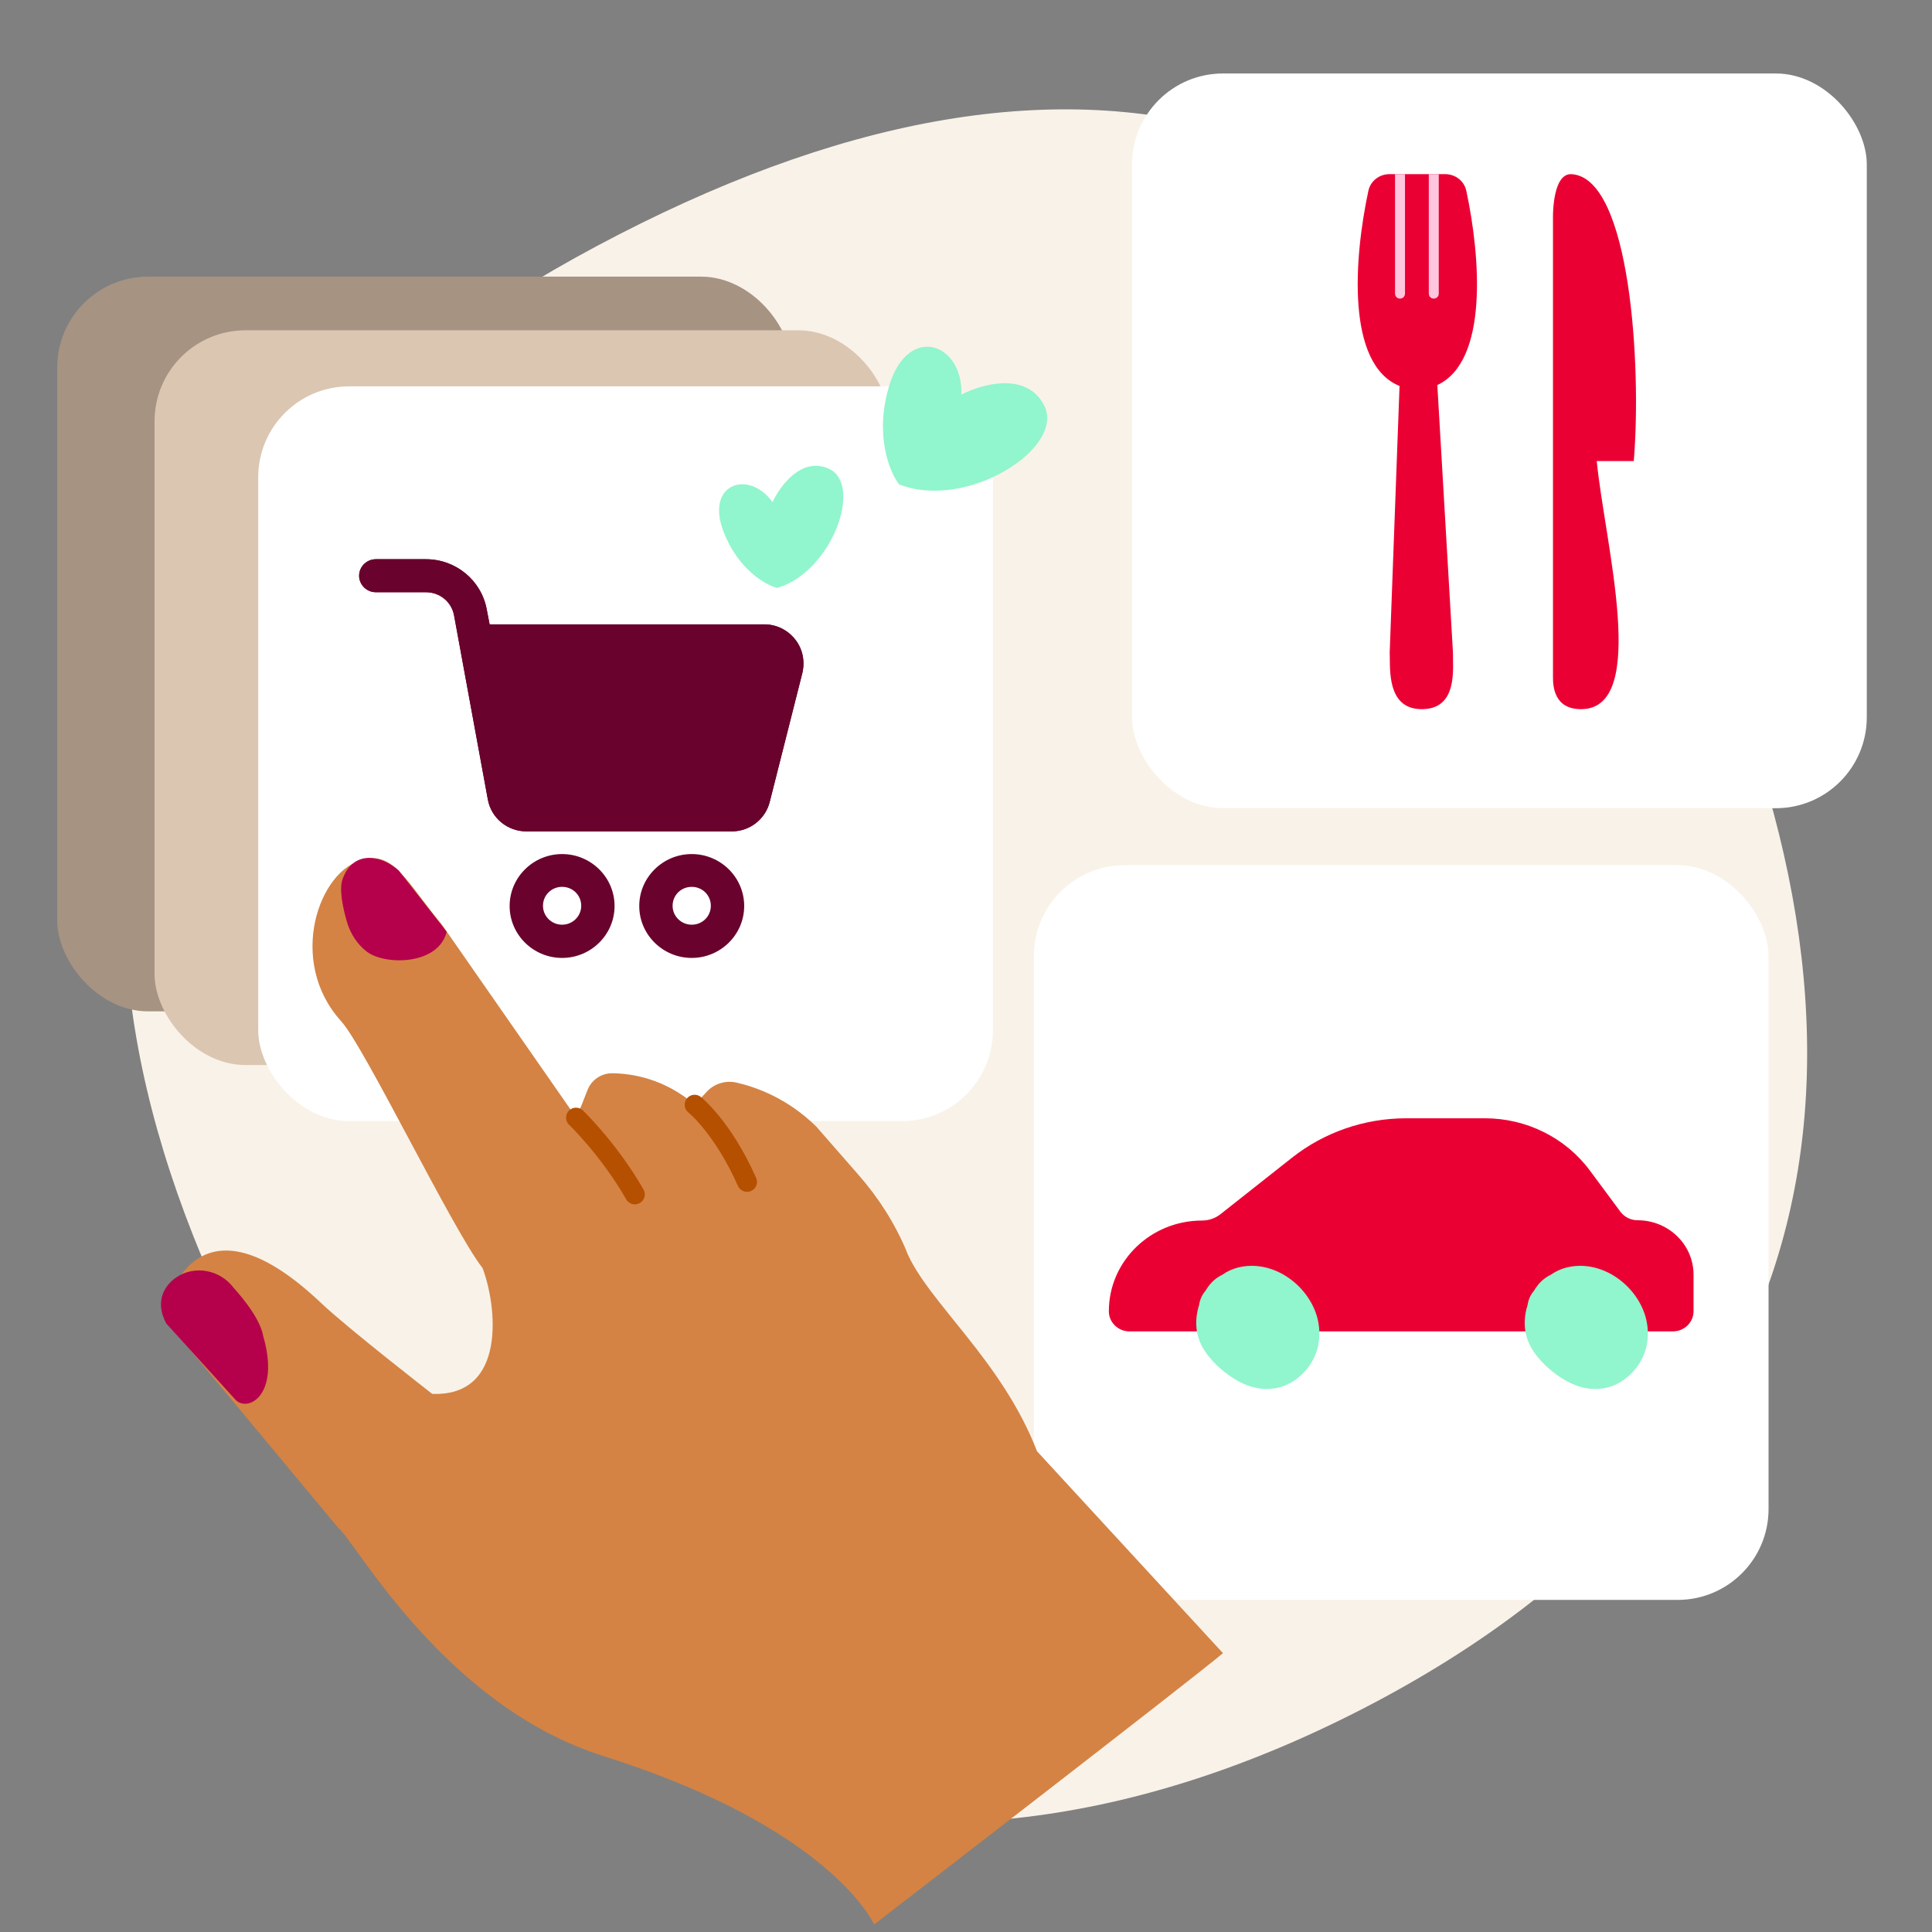 <svg xmlns="http://www.w3.org/2000/svg" width="194" height="194" viewBox="0 0 194 194" fill="none"><rect x="0" y="0" width="194" height="194" fill="#808080" stroke="none"/><g clip-path="url(#clip0_1324_6441)"><path d="M136.755 171.626C184.652 146.99 191.691 104.84 169.129 57.838C146.402 10.536 110.014 -1.075 62.117 23.561C14.22 48.198 0.517 85.559 23.245 132.861C45.806 179.864 88.817 196.263 136.755 171.626Z" fill="#F9F2E8"></path><rect x="5.744" y="27.778" width="73.776" height="73.776" rx="9.127" fill="#A69382"></rect><rect x="15.521" y="33.168" width="73.776" height="73.776" rx="9.127" fill="#DBC6B2"></rect><rect x="113.675" y="7.379" width="73.776" height="73.776" rx="9.127" fill="white"></rect><path d="M155.941 67.988V21.654C155.947 21.412 155.952 17.388 157.799 17.489C163.733 17.813 164.843 36.867 164.054 46.296H160.335C161.124 54.453 165.669 71.21 158.76 71.21C156.055 71.21 155.941 68.914 155.941 67.988Z" fill="#EB0033"></path><path d="M144.328 38.664C149.459 36.279 148.666 25.829 147.238 19.16C147.026 18.17 146.139 17.487 145.126 17.487H139.517C138.504 17.487 137.616 18.17 137.404 19.16C135.956 25.922 135.162 36.573 140.534 38.759L139.546 65.486C139.553 65.659 139.554 65.863 139.555 66.089C139.566 67.928 139.584 71.21 142.768 71.21C146.012 71.21 145.942 67.99 145.902 66.142C145.897 65.895 145.892 65.673 145.896 65.486L144.328 38.664Z" fill="#EB0033"></path><path d="M143.472 29.485C143.472 29.761 143.696 29.985 143.972 29.985C144.249 29.985 144.472 29.761 144.472 29.485H143.472ZM140.081 29.485C140.081 29.761 140.305 29.985 140.581 29.985C140.857 29.985 141.081 29.761 141.081 29.485H140.081ZM143.472 17.487V29.485H144.472V17.487H143.472ZM140.081 17.487V29.485H141.081V17.487H140.081Z" fill="#FFC7DE"></path><rect x="25.928" y="38.797" width="73.776" height="73.776" rx="9.127" fill="white"></rect><path d="M79.837 64.196C79.078 63.246 77.962 62.694 76.734 62.694H49.164L48.874 61.191C48.338 58.275 45.771 56.154 42.779 56.154H37.734C36.819 56.154 36.06 56.905 36.06 57.811C36.06 58.717 36.819 59.468 37.734 59.468H42.779C44.164 59.468 45.347 60.44 45.592 61.788L48.986 80.28C49.32 82.136 50.95 83.484 52.87 83.484H73.475C75.283 83.484 76.846 82.269 77.292 80.523L80.574 67.554C80.841 66.361 80.596 65.146 79.837 64.196Z" fill="#69022D"></path><path d="M79.837 64.196C79.078 63.246 77.962 62.694 76.734 62.694H49.164L48.874 61.192C48.339 58.275 45.771 56.154 42.78 56.154H37.735C36.819 56.154 36.06 56.906 36.06 57.811C36.06 58.717 36.819 59.468 37.735 59.468H42.78C44.164 59.468 45.347 60.44 45.593 61.788L48.986 80.28C49.321 82.136 50.95 83.484 52.87 83.484H73.475C75.283 83.484 76.846 82.269 77.292 80.523L80.574 67.555C80.842 66.362 80.596 65.146 79.837 64.196Z" fill="#69022D"></path><path d="M89.301 38.694C87.779 43.662 89.323 47.396 90.285 48.642C97.082 51.305 107.037 44.968 104.842 40.701C103.085 37.287 98.571 38.563 96.533 39.628C96.723 34.433 91.204 32.484 89.301 38.694Z" fill="#91F5CD"></path><path d="M72.635 53.335C74.087 57.155 76.848 58.728 78.047 59.037C83.553 57.41 86.675 48.67 83.252 47.08C80.514 45.809 78.327 48.78 77.576 50.425C75.186 47.107 70.819 48.561 72.635 53.335Z" fill="#91F5CD"></path><path d="M56.443 85.76C53.541 85.76 51.174 88.102 51.174 90.975C51.174 93.847 53.541 96.189 56.443 96.189C59.345 96.189 61.711 93.847 61.711 90.975C61.711 88.102 59.345 85.76 56.443 85.76ZM56.443 92.853C55.394 92.853 54.523 92.013 54.523 90.953C54.523 89.892 55.371 89.052 56.443 89.052C57.514 89.052 58.363 89.892 58.363 90.953C58.363 92.013 57.492 92.853 56.443 92.853Z" fill="#69022D"></path><path d="M69.458 85.76C66.556 85.76 64.19 88.102 64.19 90.975C64.19 93.847 66.556 96.189 69.458 96.189C72.36 96.189 74.727 93.847 74.727 90.975C74.727 88.102 72.36 85.76 69.458 85.76ZM69.458 92.853C68.409 92.853 67.538 92.013 67.538 90.953C67.538 89.892 68.387 89.052 69.458 89.052C70.53 89.052 71.378 89.892 71.378 90.953C71.378 92.013 70.53 92.853 69.458 92.853Z" fill="#69022D"></path><rect x="103.812" y="86.877" width="73.776" height="73.776" rx="9.127" fill="white"></rect><path d="M111.344 131.666C111.344 126.637 115.534 122.56 120.704 122.56C121.377 122.56 122.029 122.335 122.551 121.923L129.731 116.252C132.975 113.689 137.026 112.291 141.204 112.291H149.102C153.279 112.291 157.202 114.243 159.646 117.539L162.71 121.671C163.109 122.21 163.751 122.53 164.436 122.53C167.539 122.53 170.056 124.977 170.056 127.997V131.667C170.056 132.785 169.125 133.691 167.976 133.691H113.424C112.274 133.691 111.344 132.785 111.344 131.667V131.666Z" fill="#EB0033"></path><path d="M154.027 129.622C154.13 129.441 154.244 129.272 154.369 129.114C154.746 128.617 155.202 128.256 155.715 128.008C156.194 127.669 156.73 127.42 157.311 127.274C160.732 126.427 164.243 128.922 165.213 132.151C165.657 133.653 165.532 135.313 164.745 136.69C164.015 137.966 162.727 139.05 161.268 139.355C159.341 139.773 157.596 139.028 156.091 137.876C154.86 136.939 153.663 135.64 153.263 134.116C153.001 133.122 153.07 132.05 153.389 131.045C153.469 130.503 153.685 130.017 154.027 129.622Z" fill="#91F5CD"></path><path d="M121.044 129.622C121.146 129.441 121.26 129.272 121.386 129.114C121.762 128.617 122.218 128.256 122.731 128.008C123.21 127.669 123.746 127.42 124.327 127.274C127.748 126.427 131.26 128.922 132.229 132.151C132.673 133.653 132.548 135.313 131.761 136.69C131.032 137.966 129.743 139.05 128.284 139.355C126.357 139.773 124.612 139.028 123.107 137.876C121.876 136.939 120.679 135.64 120.28 134.116C120.017 133.122 120.086 132.05 120.405 131.045C120.485 130.503 120.702 130.017 121.044 129.622Z" fill="#91F5CD"></path><path d="M91.023 125.66C93.17 130.77 100.589 136.557 104.131 145.725L122.803 166C119.688 168.639 87.77 193.246 87.77 193.246C87.77 193.246 83.556 183.573 60.589 176.332C44.575 171.281 35.691 154.749 33.98 153.438L16.386 132.291C16.331 132.249 18.905 118.21 32.243 130.841C34.895 133.359 43.4 139.964 43.4 139.964C50.947 140.259 49.883 131.052 48.452 127.325C45.45 123.49 36.628 105.165 34.269 102.559C28.764 96.507 32.041 87.28 36.469 86.335C39.535 85.42 40.9 88.67 44.361 92.829L57.857 112.222C58.118 113.011 57.502 112.977 57.857 112.222C58.191 111.507 58.633 110.398 58.983 109.485C59.378 108.44 60.378 107.76 61.483 107.772C63.465 107.79 66.705 108.304 69.766 110.926L70.948 109.644C71.718 108.815 72.856 108.456 73.948 108.707C75.896 109.148 79.046 110.262 81.957 113.114L86.196 117.964C88.208 120.254 89.864 122.844 91.038 125.655L91.023 125.66Z" fill="#D48344"></path><path d="M34.398 88.279C34.019 89.319 34.457 91.24 34.824 92.527C35.169 93.711 35.833 94.782 36.808 95.54C38.618 96.956 44.02 96.937 44.855 93.563L40.021 87.394C38.251 85.831 35.449 85.345 34.403 88.269L34.398 88.279Z" fill="#B5004C"></path><path d="M23.436 129.286C22.081 127.506 19.554 127.013 17.7 128.269C16.33 129.203 15.594 130.881 16.702 132.904L23.566 140.466C24.763 141.94 28.202 140.189 26.421 134.136C26.079 132.084 23.426 129.281 23.426 129.281L23.436 129.286Z" fill="#B5004C"></path><path d="M57.841 112.227C57.841 112.227 61.15 115.397 63.748 119.934" stroke="#B65001" stroke-width="2" stroke-miterlimit="10" stroke-linecap="round"></path><path d="M69.75 110.93C69.75 110.93 72.573 113.177 75.013 118.679" stroke="#B65001" stroke-width="2" stroke-miterlimit="10" stroke-linecap="round"></path></g><defs><clipPath id="clip0_1324_6441"><rect width="194" height="194" fill="white"></rect></clipPath></defs></svg>